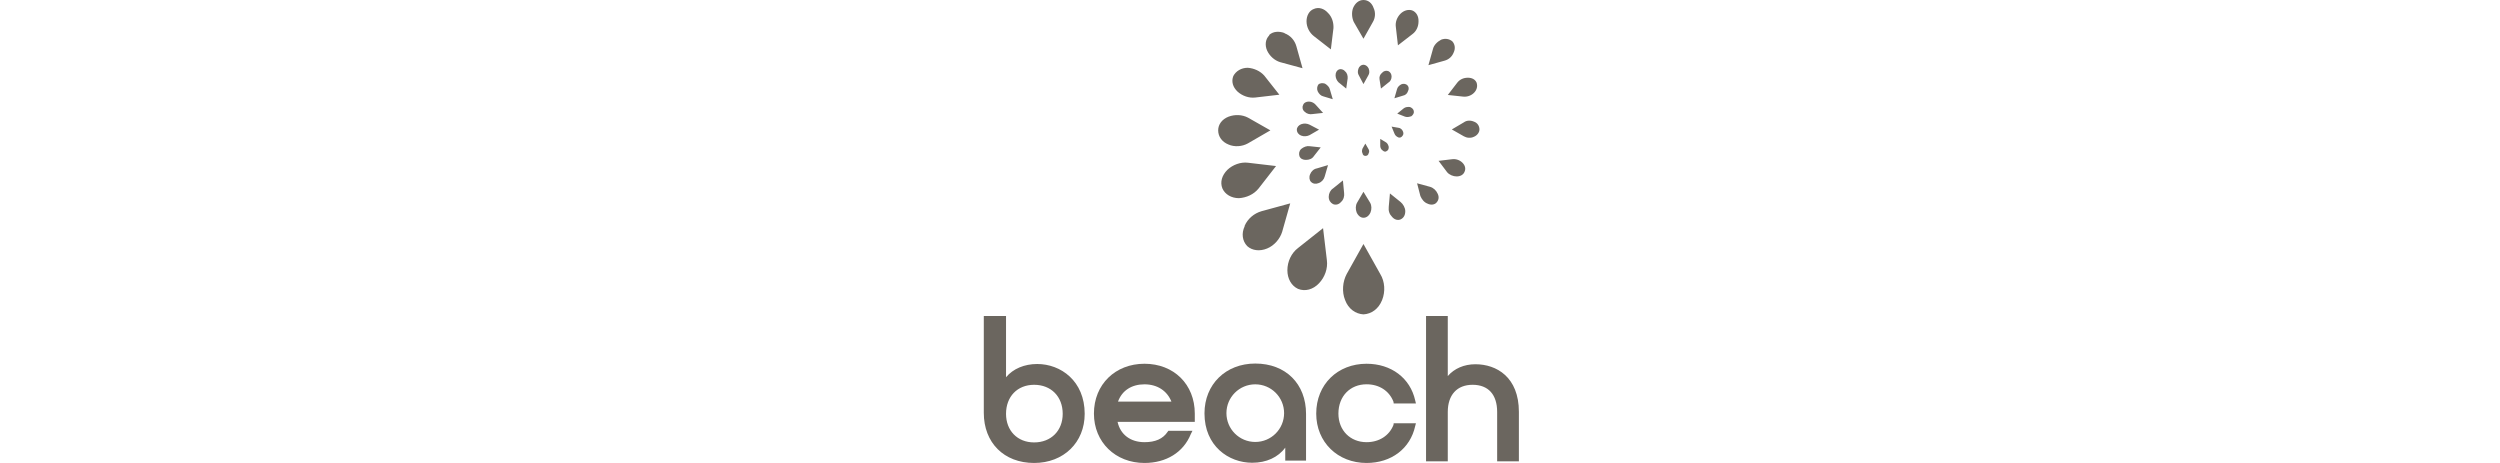 <svg width="216" height="40" viewBox="0 0 216 40" fill="none" xmlns="http://www.w3.org/2000/svg">
<path d="M116.213 25.918C115.924 25.205 116.006 24.325 116.355 23.673L117.803 21.082C119.253 23.673 119.253 23.673 119.253 23.673C119.659 24.325 119.702 25.205 119.417 25.918C119.11 26.695 118.497 27.123 117.803 27.162C117.129 27.123 116.498 26.695 116.213 25.918ZM111.23 23.348C111.23 22.593 111.579 21.858 112.15 21.428L114.313 19.713C114.641 22.468 114.641 22.468 114.641 22.468C114.741 23.206 114.456 23.958 113.967 24.471C113.455 25.02 112.763 25.205 112.15 24.959C111.579 24.695 111.23 24.082 111.23 23.348ZM107.538 19.51C107.802 18.897 108.354 18.43 109.006 18.245L111.476 17.571C110.781 20.02 110.781 20.02 110.781 20.02C110.599 20.633 110.09 21.224 109.477 21.47C108.843 21.734 108.19 21.652 107.762 21.267C107.331 20.818 107.25 20.162 107.538 19.552V19.51ZM106.048 14.673C106.497 14.243 107.189 13.979 107.823 14.06L110.25 14.346C108.742 16.285 108.742 16.285 108.742 16.285C108.333 16.794 107.699 17.08 107.046 17.122C106.394 17.122 105.842 16.794 105.617 16.285C105.393 15.732 105.578 15.141 106.048 14.673ZM106.148 10.08C106.7 9.876 107.313 9.898 107.823 10.162L109.762 11.263C107.823 12.386 107.823 12.386 107.823 12.386C107.313 12.671 106.658 12.713 106.148 12.489C105.578 12.264 105.25 11.794 105.25 11.263C105.25 10.753 105.578 10.304 106.148 10.08ZM107.802 5.856C108.354 5.895 108.885 6.141 109.231 6.53L110.536 8.183C108.454 8.426 108.454 8.426 108.454 8.426C107.905 8.49 107.331 8.283 106.925 7.916C106.515 7.528 106.373 7.039 106.558 6.569C106.782 6.141 107.25 5.856 107.802 5.856ZM110.985 2.876C111.497 3.062 111.865 3.489 112.007 3.999L112.538 5.895C110.599 5.368 110.599 5.368 110.599 5.368C110.129 5.222 109.701 4.855 109.477 4.366C109.27 3.896 109.334 3.386 109.659 3.062C109.659 3.019 109.659 3.019 109.659 3.019C109.986 2.713 110.496 2.673 110.985 2.855V2.876ZM114.723 1.101C115.09 1.447 115.233 1.96 115.211 2.427L114.987 4.266C113.518 3.122 113.518 3.122 113.518 3.122C113.151 2.837 112.884 2.367 112.884 1.836C112.884 1.368 113.109 0.919 113.518 0.774C113.925 0.592 114.395 0.734 114.723 1.101ZM118.682 0.695C118.865 1.08 118.825 1.55 118.619 1.896L117.803 3.347C116.965 1.896 116.965 1.896 116.965 1.896C116.804 1.55 116.762 1.08 116.904 0.695C117.089 0.264 117.414 0 117.803 0C118.212 0 118.537 0.264 118.682 0.695ZM122.56 1.857C122.56 2.285 122.375 2.694 122.047 2.937L120.782 3.917C120.6 2.327 120.6 2.327 120.6 2.327C120.539 1.918 120.7 1.49 121.007 1.183C121.295 0.898 121.68 0.795 122.008 0.898C122.375 1.041 122.578 1.408 122.56 1.857ZM125.6 4.53C125.458 4.897 125.173 5.143 124.805 5.243L123.416 5.631C123.804 4.245 123.804 4.245 123.804 4.245C123.886 3.899 124.171 3.611 124.517 3.429C124.884 3.286 125.233 3.368 125.479 3.571C125.704 3.817 125.764 4.184 125.6 4.53ZM127.354 8.019C127.111 8.265 126.744 8.387 126.417 8.347L125.091 8.205C125.907 7.143 125.907 7.143 125.907 7.143C126.131 6.857 126.456 6.715 126.826 6.715C127.172 6.715 127.457 6.857 127.579 7.143C127.682 7.449 127.6 7.774 127.354 8.019ZM127.354 11.815C127.069 11.958 126.723 11.918 126.477 11.776L125.437 11.184C126.477 10.571 126.477 10.571 126.477 10.571C126.723 10.386 127.069 10.386 127.354 10.511C127.642 10.611 127.825 10.878 127.825 11.184C127.825 11.427 127.642 11.694 127.354 11.815ZM125.846 15.244C125.558 15.244 125.212 15.101 125.03 14.877L124.293 13.897C125.479 13.754 125.479 13.754 125.479 13.754C125.804 13.715 126.131 13.836 126.356 14.06C126.581 14.285 126.662 14.57 126.538 14.837C126.438 15.101 126.171 15.244 125.846 15.244ZM123.334 17.592C123.049 17.489 122.845 17.225 122.721 16.937C122.436 15.835 122.436 15.835 122.436 15.835C123.558 16.142 123.558 16.142 123.558 16.142C123.844 16.224 124.089 16.448 124.214 16.734C124.356 17.019 124.314 17.304 124.089 17.529C123.926 17.692 123.619 17.735 123.334 17.592ZM120.272 18.733C120.048 18.509 119.948 18.224 119.987 17.878L120.09 16.712C121.007 17.45 121.007 17.45 121.007 17.45C121.231 17.632 121.416 17.959 121.416 18.245C121.416 18.591 121.274 18.836 121.007 18.958C120.764 19.061 120.476 18.979 120.272 18.733ZM117.211 18.345C117.111 18.081 117.111 17.753 117.253 17.51L117.803 16.57C118.376 17.51 118.376 17.51 118.376 17.51C118.519 17.753 118.519 18.081 118.415 18.345C118.294 18.633 118.07 18.815 117.803 18.815C117.56 18.815 117.335 18.633 117.211 18.345ZM117.721 13.244C117.639 13.102 117.681 12.959 117.721 12.835C117.966 12.407 117.966 12.407 117.966 12.407C118.212 12.835 118.212 12.835 118.212 12.835C118.294 12.959 118.334 13.102 118.252 13.244C118.212 13.408 118.109 13.469 117.966 13.469C117.863 13.469 117.742 13.408 117.721 13.244ZM114.802 17.001C114.802 16.712 114.947 16.427 115.169 16.285L116.028 15.59C116.131 16.673 116.131 16.673 116.131 16.673C116.17 16.937 116.088 17.265 115.864 17.45C115.682 17.674 115.393 17.735 115.169 17.632C114.947 17.51 114.802 17.304 114.802 17.001ZM113.191 15.062C113.294 14.795 113.518 14.591 113.782 14.549C114.741 14.264 114.741 14.264 114.741 14.264C114.456 15.244 114.456 15.244 114.456 15.244C114.395 15.49 114.21 15.714 113.946 15.814C113.7 15.918 113.455 15.896 113.272 15.714C113.13 15.572 113.087 15.305 113.191 15.062ZM112.414 12.877C112.638 12.692 112.905 12.592 113.151 12.631C114.11 12.735 114.11 12.735 114.11 12.735C113.518 13.49 113.518 13.49 113.518 13.49C113.376 13.715 113.13 13.815 112.823 13.815C112.578 13.815 112.353 13.715 112.271 13.49C112.21 13.284 112.232 13.059 112.414 12.877ZM112.414 10.735C112.681 10.632 112.945 10.674 113.151 10.774L113.967 11.202C113.151 11.673 113.151 11.673 113.151 11.673C112.945 11.776 112.681 11.815 112.414 11.715C112.21 11.633 112.047 11.448 112.047 11.202C112.047 10.999 112.21 10.817 112.414 10.735ZM113.087 8.775C113.354 8.775 113.579 8.918 113.722 9.103C114.313 9.755 114.313 9.755 114.313 9.755C113.376 9.858 113.376 9.858 113.376 9.858C113.169 9.898 112.905 9.837 112.72 9.652C112.538 9.509 112.496 9.263 112.578 9.103C112.638 8.878 112.863 8.775 113.087 8.775ZM114.477 7.224C114.68 7.346 114.865 7.531 114.905 7.734C115.151 8.572 115.151 8.572 115.151 8.572C114.334 8.326 114.334 8.326 114.334 8.326C114.128 8.286 113.946 8.101 113.843 7.877C113.761 7.674 113.803 7.449 113.904 7.306C114.049 7.164 114.274 7.164 114.477 7.224ZM116.213 6.162C116.395 6.305 116.455 6.551 116.437 6.775C116.313 7.652 116.313 7.652 116.313 7.652C115.639 7.103 115.639 7.103 115.639 7.103C115.497 6.957 115.393 6.733 115.393 6.508C115.393 6.266 115.497 6.081 115.682 5.999C115.842 5.938 116.067 5.98 116.213 6.162ZM118.252 5.917C118.334 6.141 118.334 6.348 118.212 6.53C117.803 7.264 117.803 7.264 117.803 7.264C117.414 6.53 117.414 6.53 117.414 6.53C117.293 6.348 117.293 6.141 117.375 5.917C117.435 5.735 117.62 5.592 117.803 5.592C117.988 5.592 118.17 5.735 118.252 5.917ZM121.641 7.898C121.58 8.08 121.438 8.223 121.213 8.265C120.476 8.49 120.476 8.49 120.476 8.49C120.7 7.713 120.7 7.713 120.7 7.713C120.743 7.531 120.885 7.388 121.07 7.285C121.252 7.203 121.456 7.246 121.58 7.346C121.723 7.488 121.762 7.674 121.641 7.898ZM120.233 6.612C120.233 6.836 120.13 7.039 119.948 7.143C119.314 7.652 119.314 7.652 119.314 7.652C119.192 6.857 119.192 6.857 119.192 6.857C119.15 6.654 119.232 6.429 119.417 6.284C119.559 6.123 119.763 6.081 119.948 6.141C120.13 6.223 120.233 6.408 120.233 6.612ZM121.947 10.04C121.762 10.101 121.58 10.143 121.395 10.08C120.721 9.816 120.721 9.816 120.721 9.816C121.274 9.367 121.274 9.367 121.274 9.367C121.416 9.245 121.641 9.224 121.823 9.245C122.015 9.326 122.124 9.441 122.151 9.591C122.193 9.776 122.09 9.919 121.947 10.04ZM119.435 12.98C119.335 12.917 119.253 12.756 119.253 12.613C119.253 12 119.253 12 119.253 12C119.763 12.307 119.763 12.307 119.763 12.307C119.884 12.389 119.948 12.531 119.987 12.692C119.987 12.877 119.948 12.98 119.802 13.059C119.702 13.141 119.559 13.102 119.435 12.98ZM120.825 11.876C120.64 11.794 120.539 11.694 120.476 11.53C120.233 10.938 120.233 10.938 120.233 10.938C120.825 11.041 120.825 11.041 120.825 11.041C120.946 11.041 121.131 11.163 121.192 11.306C121.274 11.448 121.274 11.612 121.192 11.715C121.089 11.876 120.946 11.918 120.825 11.876Z" fill="#6B665F"/>
<path fill-rule="evenodd" clip-rule="evenodd" d="M120.415 36.571C120.415 36.571 120.415 36.571 122.336 36.571C122.336 36.571 122.336 36.571 122.272 36.817C121.844 38.756 120.212 40 118.07 40C115.579 40 113.722 38.204 113.722 35.734C113.722 33.203 115.579 31.428 118.07 31.428C120.212 31.428 121.844 32.672 122.272 34.593C122.272 34.593 122.272 34.593 122.336 34.857C122.336 34.857 122.336 34.857 120.415 34.857C120.415 34.857 120.415 34.857 120.397 34.714C120.027 33.755 119.15 33.203 118.07 33.203C116.662 33.203 115.639 34.223 115.639 35.734C115.639 37.184 116.662 38.204 118.07 38.204C119.15 38.204 120.027 37.651 120.397 36.714L120.415 36.571ZM131.232 35.591C131.232 35.591 131.232 35.591 131.232 39.857C131.232 39.857 131.232 39.857 129.354 39.857C129.354 39.857 129.354 39.857 129.354 35.591C129.354 34.101 128.599 33.246 127.23 33.246C125.883 33.246 125.088 34.123 125.088 35.591C125.088 35.591 125.088 35.591 125.088 39.857C125.088 39.857 125.088 39.857 123.21 39.857C123.21 39.857 123.21 39.857 123.21 27.305C123.21 27.305 123.21 27.305 125.088 27.305C125.088 27.305 125.088 27.305 125.088 32.49C125.658 31.838 126.496 31.471 127.476 31.471C129.293 31.471 131.232 32.572 131.232 35.591ZM93.717 35.755C93.717 38.225 91.9 40 89.348 40C86.736 40 85 38.246 85 35.673C85 35.673 85 35.673 85 27.305C85 27.305 85 27.305 86.921 27.305C86.921 27.305 86.921 27.305 86.921 32.593C87.534 31.856 88.511 31.45 89.615 31.45C91.654 31.45 93.717 32.918 93.717 35.755ZM91.818 35.755C91.818 34.265 90.82 33.246 89.348 33.246C87.901 33.246 86.921 34.265 86.921 35.755C86.921 37.205 87.901 38.225 89.348 38.225C90.82 38.225 91.818 37.205 91.818 35.755Z" fill="#6B665F"/>
<path fill-rule="evenodd" clip-rule="evenodd" d="M103.23 36.45C103.23 36.45 103.23 36.45 96.558 36.45C96.8 37.551 97.68 38.204 98.882 38.204C99.823 38.204 100.475 37.919 100.884 37.306C100.884 37.306 100.884 37.306 100.945 37.224C100.945 37.224 100.945 37.224 103.027 37.224C103.027 37.224 103.027 37.224 102.884 37.509C102.25 39.081 100.76 40 98.882 40C96.373 40 94.516 38.204 94.516 35.734C94.516 33.203 96.373 31.428 98.882 31.428C101.415 31.428 103.23 33.203 103.23 35.734V36.45ZM101.209 34.696C100.842 33.777 100.005 33.206 98.882 33.206C97.78 33.206 96.943 33.737 96.597 34.696H101.209ZM112.842 35.758C112.842 35.758 112.842 35.758 112.842 39.797C112.842 39.797 112.842 39.797 111.046 39.797C111.046 39.797 111.046 39.797 111.046 38.674C110.436 39.511 109.414 39.982 108.191 39.982C106.149 39.982 104.067 38.531 104.067 35.716C104.067 33.206 105.903 31.41 108.455 31.41C111.088 31.41 112.842 33.164 112.842 35.758ZM110.946 35.694C110.946 34.32 109.832 33.206 108.455 33.206C107.077 33.206 105.964 34.32 105.964 35.694C105.964 37.072 107.077 38.185 108.455 38.185C109.832 38.185 110.946 37.072 110.946 35.694Z" fill="#6B665F"/>
</svg>
